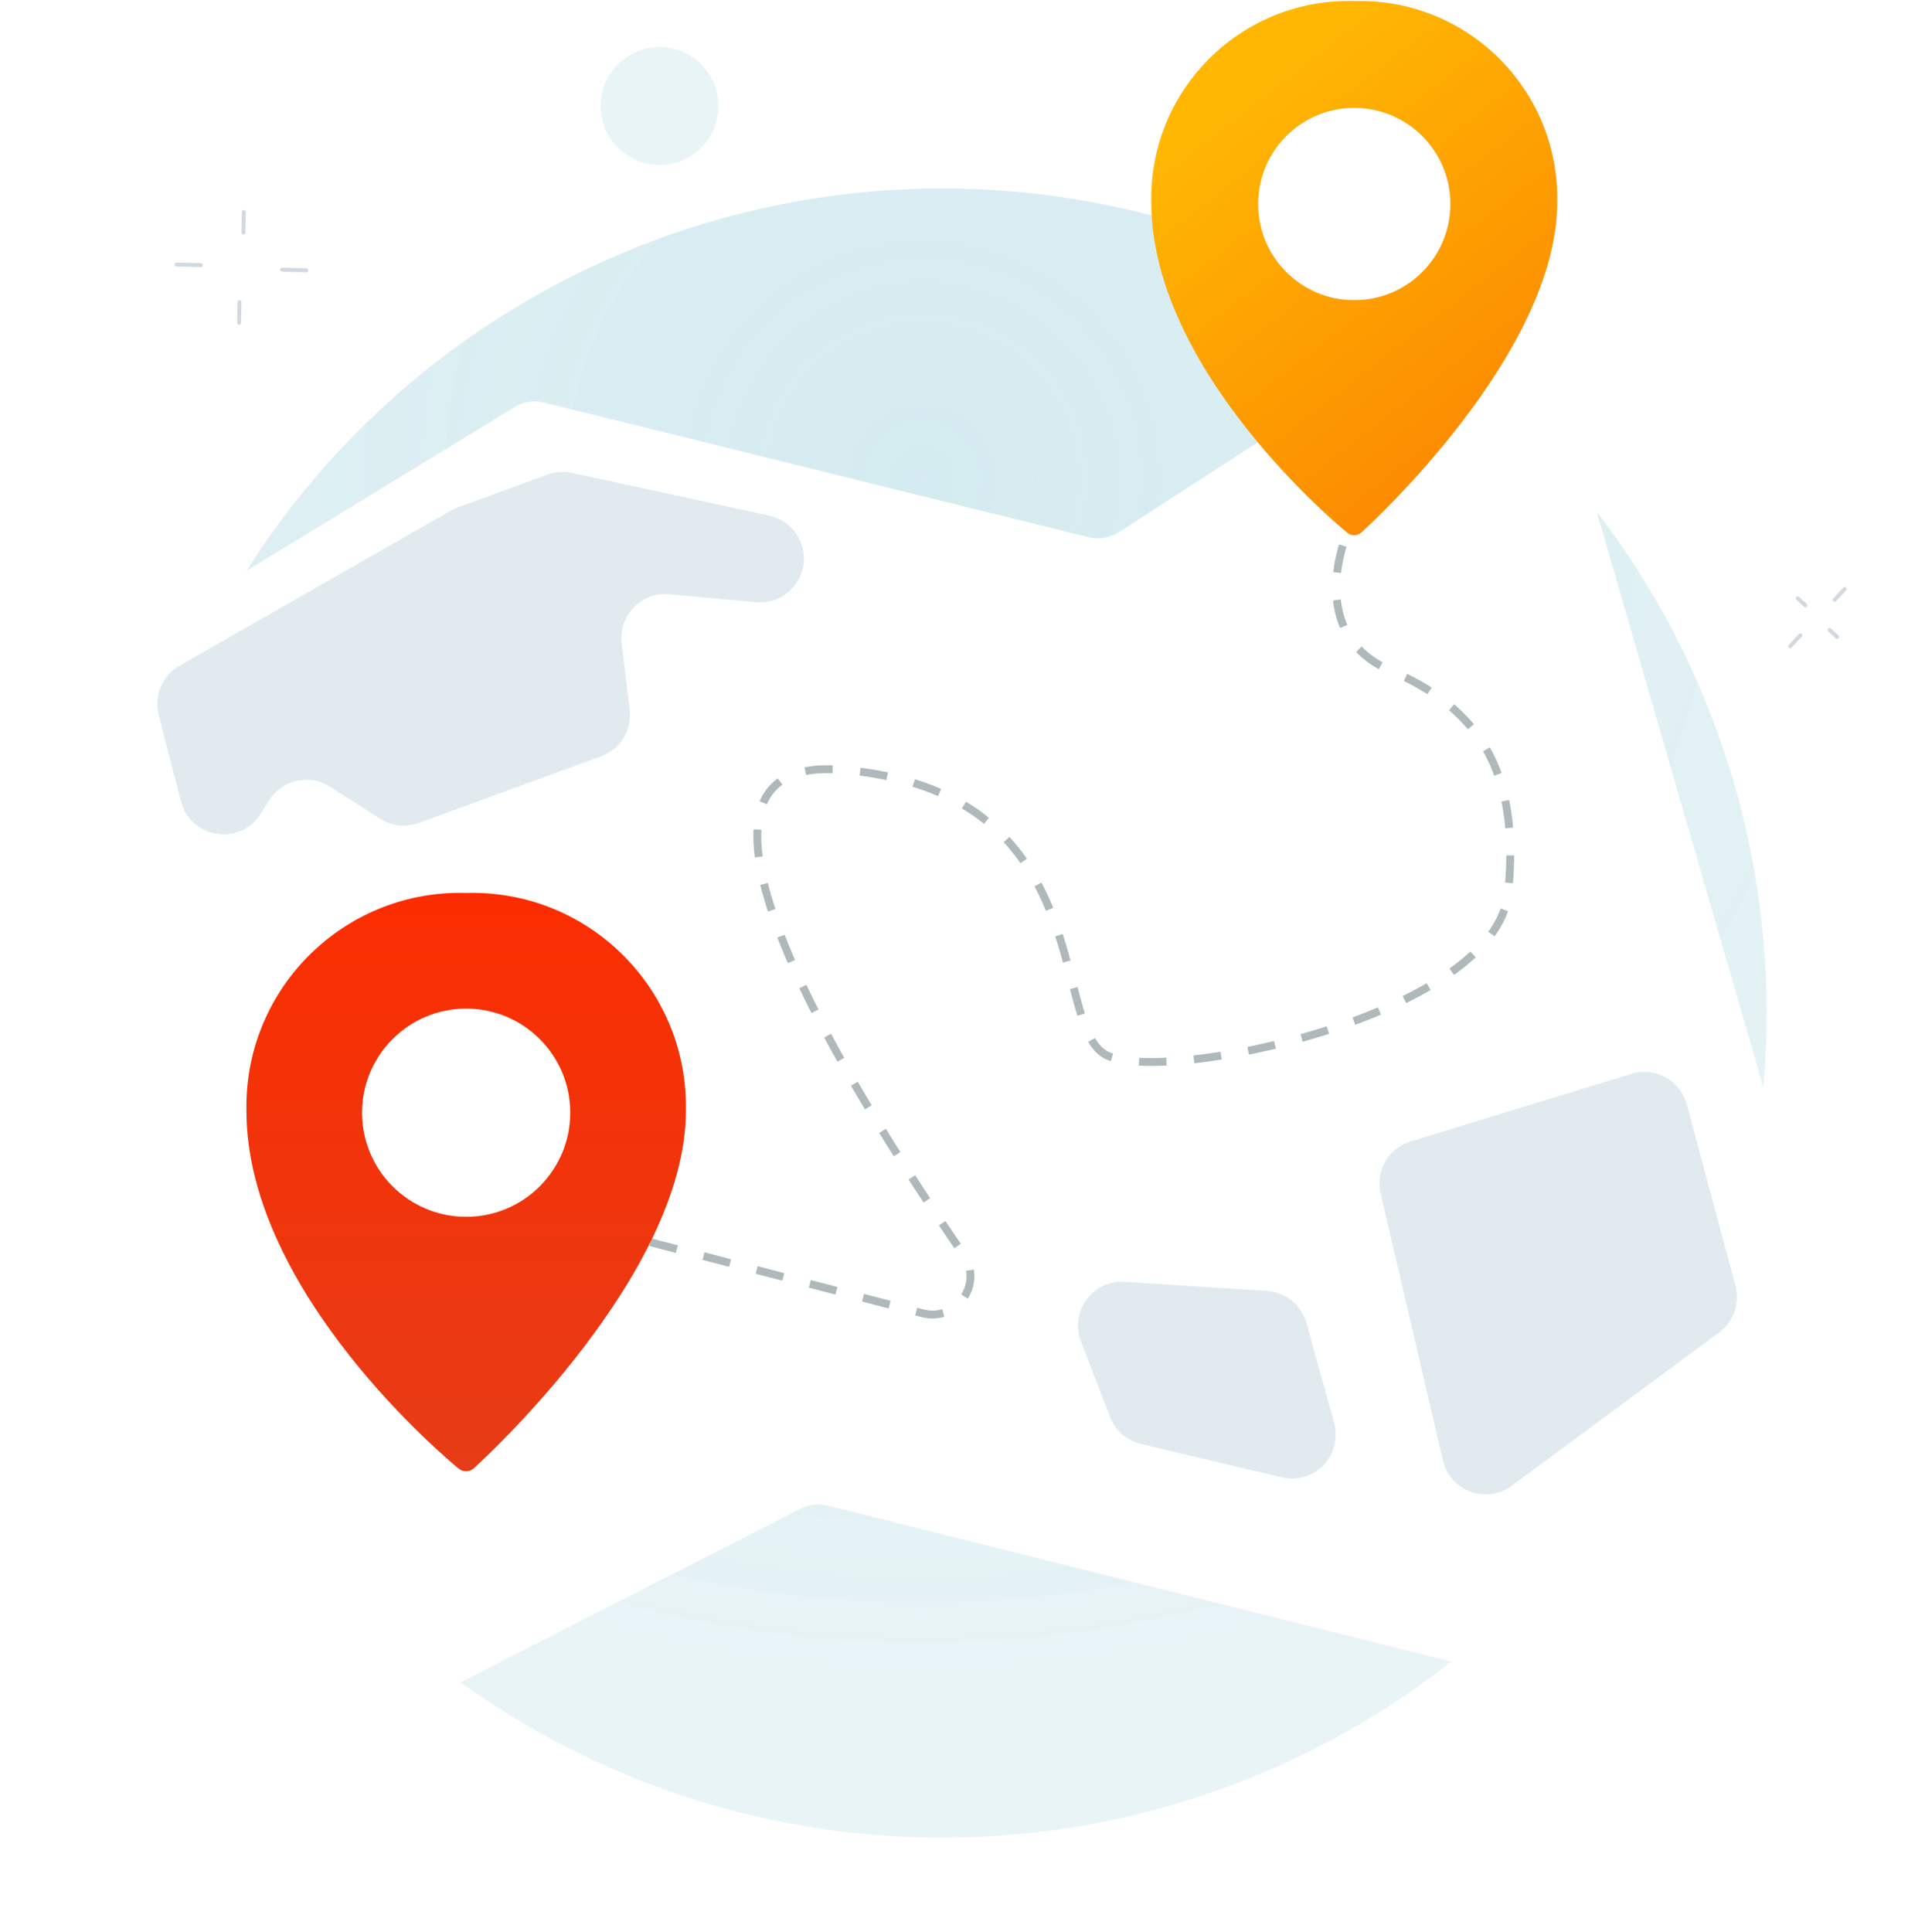<svg width="486" height="492" viewBox="0 0 486 492" fill="none" xmlns="http://www.w3.org/2000/svg">
<g id="Enabble Location">
<g id="circle" filter="url(#filter0_b_1226_5484)">
<circle cx="240" cy="258" r="210" fill="#DCECF0" fill-opacity="0.36"/>
<circle cx="240" cy="258" r="210" fill="url(#paint0_radial_1226_5484)" fill-opacity="0.2"/>
</g>
<path id="Stroke 21" d="M469.864 150L467.323 152.751" stroke="#D2D8DF" stroke-linecap="round"/>
<path id="Stroke 23" d="M457.934 152.391L459.851 154.158" stroke="#D2D8DF" stroke-linecap="round"/>
<path id="Stroke 25" d="M456 164.584L458.541 161.833" stroke="#D2D8DF" stroke-linecap="round"/>
<path id="Stroke 27" d="M467.928 162.193L466.014 160.426" stroke="#D2D8DF" stroke-linecap="round"/>
<path id="Stroke 29" d="M78.012 68.841L71.865 68.675" stroke="#D2D8DF" stroke-linecap="round"/>
<path id="Stroke 31" d="M62.106 54L62.013 59.253" stroke="#D2D8DF" stroke-linecap="round"/>
<path id="Stroke 33" d="M45 67.362L51.147 67.524" stroke="#D2D8DF" stroke-linecap="round"/>
<path id="Stroke 35" d="M60.905 82.203L60.998 76.95" stroke="#D2D8DF" stroke-linecap="round"/>
<path id="Fill 47" fill-rule="evenodd" clip-rule="evenodd" d="M373.197 54.202C373.197 69.997 360.39 82.801 344.598 82.801C328.8 82.801 315.999 69.997 315.999 54.202C315.999 38.407 328.8 25.6 344.598 25.6C360.39 25.6 373.197 38.407 373.197 54.202" fill="white"/>
<g id="Fill 49" filter="url(#filter1_d_1226_5484)">
<path fill-rule="evenodd" clip-rule="evenodd" d="M56.692 432.164L14.086 169.166C13.453 165.272 15.244 161.384 18.61 159.332L131.143 90.641C133.357 89.291 136.015 88.88 138.529 89.501L277.342 123.833C279.943 124.475 282.694 124.013 284.944 122.558L377.806 62.471C383.266 58.937 390.592 61.67 392.398 67.919L470.53 337.685C471.673 341.636 470.203 345.878 466.864 348.275L381.37 409.544C379.051 411.203 376.126 411.761 373.363 411.071L210.748 370.418C208.474 369.851 206.068 370.124 203.983 371.189L70.687 439.256C64.825 442.247 57.748 438.662 56.692 432.164" fill="white"/>
</g>
<path id="Fill 51" fill-rule="evenodd" clip-rule="evenodd" d="M344.952 76.452C331.428 76.452 320.466 65.487 320.466 51.963C320.466 38.439 331.428 27.474 344.952 27.474C358.479 27.474 369.441 38.439 369.441 51.963C369.441 65.487 358.479 76.452 344.952 76.452M344.952 0.264C317.193 -0.522 294.051 21.345 293.265 49.104C293.244 49.893 293.241 50.685 293.256 51.474C293.256 94.356 341.142 134.028 343.158 135.66C344.175 136.533 345.675 136.533 346.695 135.66C348.816 133.758 396.651 90.111 396.651 51.474C397.173 23.706 375.09 0.774 347.322 0.255C346.533 0.24 345.744 0.243 344.952 0.264" fill="url(#paint1_linear_1226_5484)"/>
<path id="Stroke 53" d="M152.095 312.823L234.979 334.447C243.7 336.721 250.561 326.944 245.437 319.531C216.826 278.155 163.276 192.4 213.661 196C279.967 200.737 267.337 260.617 281.545 268.567C295.756 276.514 381.004 258.76 384.16 227.383C387.319 196 376.27 180.214 354.166 170.743C332.065 161.269 343.159 135.661 343.159 135.661" stroke="#AFB8BA" stroke-width="2" stroke-dasharray="7"/>
<path id="Fill 55" fill-rule="evenodd" clip-rule="evenodd" d="M46.096 204.089L40.423 182.03C39.169 177.158 41.329 172.049 45.7 169.55L114.838 130.043C115.384 129.731 115.951 129.467 116.539 129.251L139.456 120.866C141.439 120.14 143.59 119.99 145.657 120.437L195.943 131.318C199.972 132.188 203.191 135.206 204.322 139.166C206.479 146.714 200.386 154.07 192.571 153.359L170.449 151.349C163.372 150.704 157.501 156.746 158.347 163.802L160.384 180.779C161.002 185.927 157.996 190.823 153.127 192.602L106.645 209.579C103.369 210.773 99.727 210.371 96.79 208.493L84.043 200.339C78.838 197.006 71.917 198.536 68.599 203.75L66.337 207.305C61.09 215.549 48.532 213.554 46.096 204.089" fill="#E1EAEF"/>
<path id="Fill 57" fill-rule="evenodd" clip-rule="evenodd" d="M351.672 303.922L367.542 371.941C369.366 379.759 378.603 383.158 385.059 378.385L437.898 339.328C441.594 336.601 443.238 331.888 442.047 327.451L429.651 281.251C428.013 275.143 421.638 271.612 415.596 273.463L359.28 290.704C353.661 292.423 350.337 298.201 351.672 303.922" fill="#E1EAEF"/>
<path id="Fill 59" fill-rule="evenodd" clip-rule="evenodd" d="M286.48 326.448L322.723 328.77C327.469 329.076 331.504 332.352 332.773 336.939L339.817 362.385C342.085 370.572 334.747 378.192 326.479 376.233L290.605 367.737C287.017 366.888 284.077 364.32 282.754 360.879L275.341 341.604C272.419 334.002 278.353 325.929 286.48 326.448" fill="#E1EAEF"/>
<path id="Fill 61" fill-rule="evenodd" clip-rule="evenodd" d="M118.74 309.886C104.097 309.886 92.226 298.015 92.226 283.375C92.226 268.732 104.097 256.861 118.74 256.861C133.383 256.861 145.251 268.732 145.251 283.375C145.251 298.015 133.383 309.886 118.74 309.886M118.74 227.404C88.683 226.552 63.633 250.225 62.781 280.279C62.757 281.134 62.754 281.989 62.769 282.844C62.769 329.269 114.615 372.22 116.796 373.987C117.897 374.932 119.523 374.932 120.624 373.987C122.925 371.926 174.708 324.676 174.708 282.844C175.275 252.784 151.365 227.956 121.302 227.392C120.447 227.377 119.592 227.38 118.74 227.404" fill="url(#paint2_linear_1226_5484)"/>
<g id="Ellipse 25" filter="url(#filter2_b_1226_5484)">
<circle cx="168" cy="27" r="15" fill="#DCECF0" fill-opacity="0.36"/>
<circle cx="168" cy="27" r="15" fill="url(#paint3_radial_1226_5484)" fill-opacity="0.2"/>
</g>
</g>
<defs>
<filter id="filter0_b_1226_5484" x="-18" y="0" width="516" height="516" filterUnits="userSpaceOnUse" color-interpolation-filters="sRGB">
<feFlood flood-opacity="0" result="BackgroundImageFix"/>
<feGaussianBlur in="BackgroundImageFix" stdDeviation="8"/>
<feComposite in2="SourceAlpha" operator="in" result="effect1_backgroundBlur_1226_5484"/>
<feBlend mode="normal" in="SourceGraphic" in2="effect1_backgroundBlur_1226_5484" result="shape"/>
</filter>
<filter id="filter1_d_1226_5484" x="1.66" y="60.908" width="481.552" height="430.716" filterUnits="userSpaceOnUse" color-interpolation-filters="sRGB">
<feFlood flood-opacity="0" result="BackgroundImageFix"/>
<feColorMatrix in="SourceAlpha" type="matrix" values="0 0 0 0 0 0 0 0 0 0 0 0 0 0 0 0 0 0 127 0" result="hardAlpha"/>
<feMorphology radius="17" operator="erode" in="SourceAlpha" result="effect1_dropShadow_1226_5484"/>
<feOffset dy="13"/>
<feGaussianBlur stdDeviation="10.55"/>
<feComposite in2="hardAlpha" operator="out"/>
<feColorMatrix type="matrix" values="0 0 0 0 0.67 0 0 0 0 0.765 0 0 0 0 0.812 0 0 0 0.11 0"/>
<feBlend mode="normal" in2="BackgroundImageFix" result="effect1_dropShadow_1226_5484"/>
<feBlend mode="normal" in="SourceGraphic" in2="effect1_dropShadow_1226_5484" result="shape"/>
</filter>
<filter id="filter2_b_1226_5484" x="105" y="-36" width="126" height="126" filterUnits="userSpaceOnUse" color-interpolation-filters="sRGB">
<feFlood flood-opacity="0" result="BackgroundImageFix"/>
<feGaussianBlur in="BackgroundImageFix" stdDeviation="8"/>
<feComposite in2="SourceAlpha" operator="in" result="effect1_backgroundBlur_1226_5484"/>
<feBlend mode="normal" in="SourceGraphic" in2="effect1_backgroundBlur_1226_5484" result="shape"/>
</filter>
<radialGradient id="paint0_radial_1226_5484" cx="0" cy="0" r="1" gradientUnits="userSpaceOnUse" gradientTransform="translate(234.894 121.833) rotate(78.254) scale(319.811 323.849)">
<stop stop-color="#40ACC6" stop-opacity="0.83"/>
<stop offset="1" stop-color="#219EBC" stop-opacity="0.22"/>
</radialGradient>
<linearGradient id="paint1_linear_1226_5484" x1="317.112" y1="21.177" x2="392.386" y2="117.99" gradientUnits="userSpaceOnUse">
<stop stop-color="#FFB703"/>
<stop offset="1" stop-color="#FB8500"/>
</linearGradient>
<linearGradient id="paint2_linear_1226_5484" x1="118.739" y1="227.382" x2="118.739" y2="374.696" gradientUnits="userSpaceOnUse">
<stop stop-color="#FB2D00"/>
<stop offset="1" stop-color="#E63C17"/>
</linearGradient>
<radialGradient id="paint3_radial_1226_5484" cx="0" cy="0" r="1" gradientUnits="userSpaceOnUse" gradientTransform="translate(469.35 34.417) rotate(78.254) scale(22.844 23.132)">
<stop stop-color="#40ACC6" stop-opacity="0.83"/>
<stop offset="1" stop-color="#219EBC" stop-opacity="0.22"/>
</radialGradient>
</defs>
</svg>
